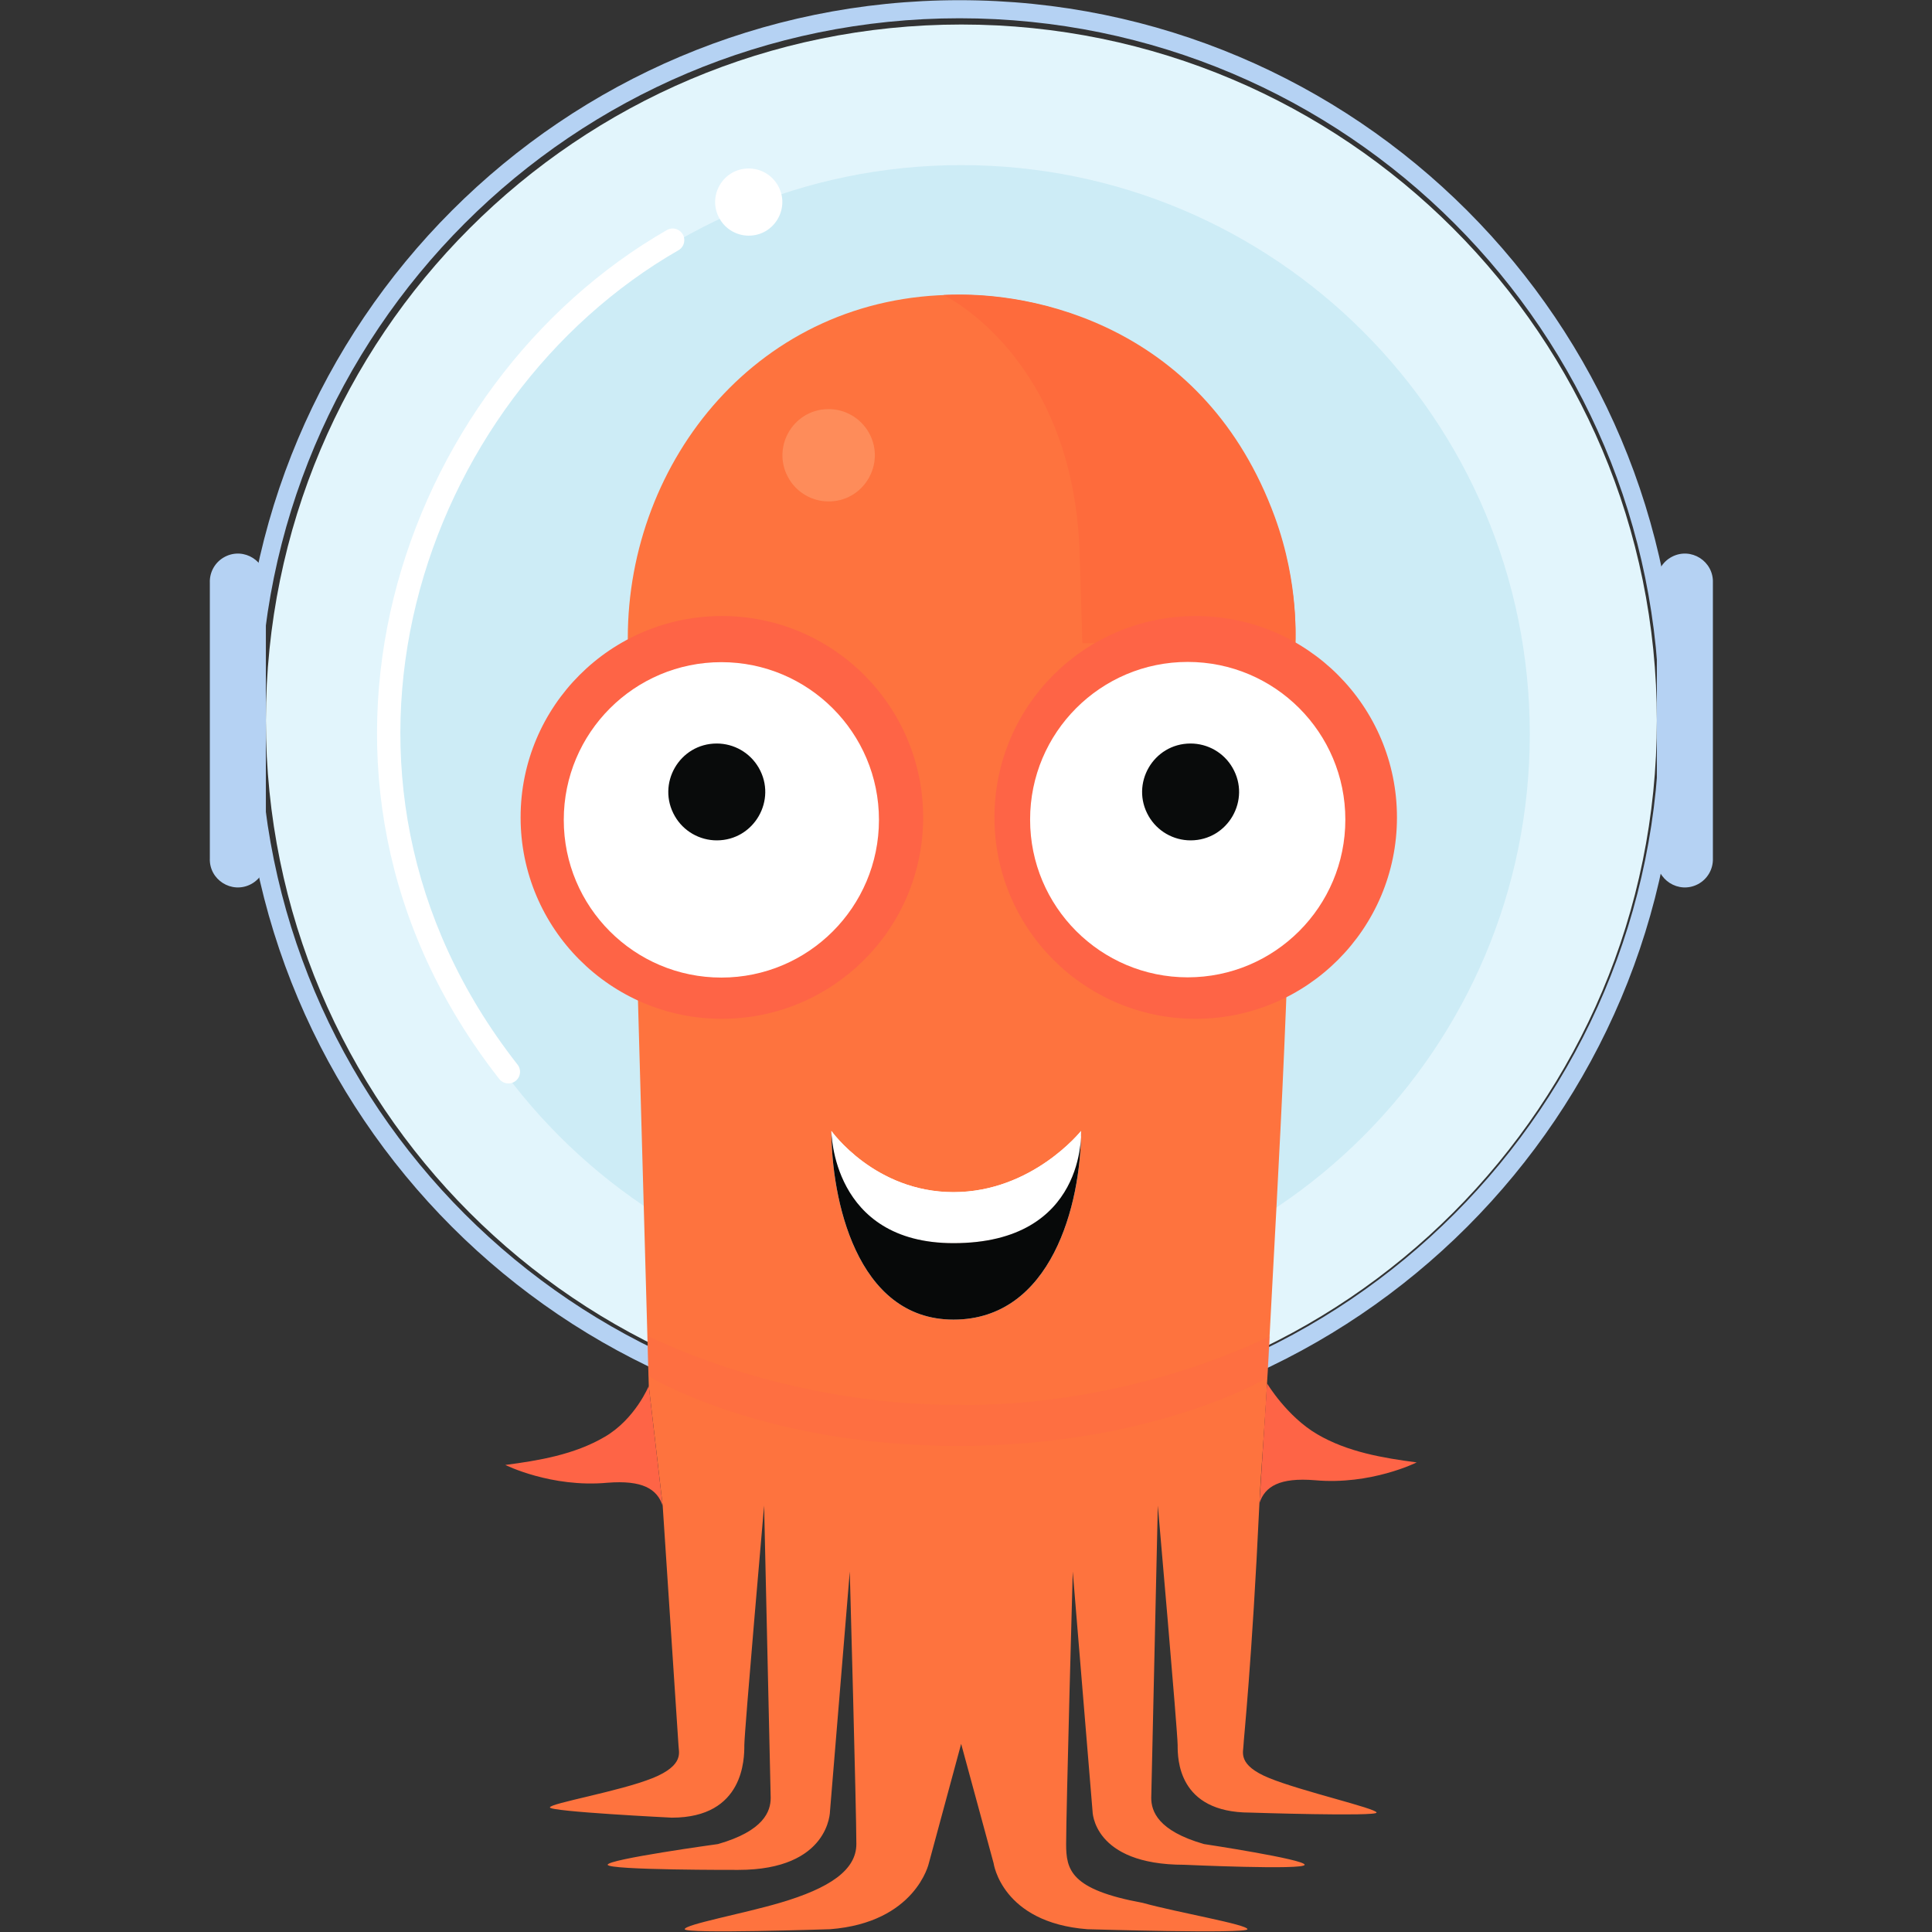 <?xml version="1.0" encoding="utf-8"?>
<svg viewBox="0 0 32 32" width="32" height="32" xmlns="http://www.w3.org/2000/svg">
  <rect x="0" y="0" width="32" height="32" fill="#333333" stroke="none"/>
  <g transform="matrix(0.778, 0, 0, 0.778, -160.873, 7.093)">
    <path id="a" fill="#fff" d="M 229.792 14.961 C 229.792 16.52 228.755 17.349 227.077 17.349 C 225.4 17.349 224.478 16.366 224.478 14.961 C 224.478 14.961 225.4 16.263 227.077 16.263 C 228.755 16.263 229.792 14.961 229.792 14.961 Z"/>
    <path fill="#E2F5FC" d="M 227.244 21.04 C 235.421 21.04 242.051 14.406 242.051 6.222 C 242.051 -1.961 235.421 -8.595 227.244 -8.595 C 219.067 -8.595 212.438 -1.961 212.438 6.222 C 212.438 14.406 219.067 21.04 227.244 21.04 Z"/>
    <path fill="#CDECF6" d="M 227.244 18.62 C 233.928 18.62 239.346 13.197 239.346 6.509 C 239.346 -0.181 233.928 -5.602 227.244 -5.602 C 220.56 -5.602 215.142 -0.181 215.142 6.509 C 215.142 13.197 220.56 18.62 227.244 18.62 Z"/>
    <path fill="#fff" d="M 222.718 -4.1 C 223.268 -4.1 223.612 -4.697 223.336 -5.173 C 223.209 -5.394 222.973 -5.53 222.718 -5.53 C 222.167 -5.53 221.824 -4.935 222.099 -4.458 C 222.226 -4.237 222.462 -4.1 222.718 -4.1 Z M 217.399 13.844 C 217.509 14 217.747 13.977 217.827 13.804 C 217.867 13.716 217.852 13.612 217.789 13.539 C 212.953 7.359 215.743 -0.651 221.231 -3.795 C 221.392 -3.898 221.382 -4.136 221.212 -4.224 C 221.141 -4.262 221.057 -4.262 220.985 -4.225 C 215.278 -0.957 212.348 7.389 217.399 13.844 Z"/>
    <path fill="#B5D2F3" d="M 212.306 3.281 C 212.306 3.133 212.145 3.04 212.016 3.114 C 211.957 3.148 211.92 3.212 211.92 3.281 L 212.306 3.281 Z M 211.92 9.085 C 211.92 9.233 212.08 9.326 212.209 9.252 C 212.269 9.218 212.306 9.154 212.306 9.085 L 211.92 9.085 Z M 242.491 3.254 C 242.491 3.105 242.33 3.012 242.202 3.087 C 242.142 3.121 242.105 3.185 242.105 3.254 L 242.491 3.254 Z M 242.105 9.057 C 242.105 9.205 242.266 9.299 242.394 9.224 C 242.454 9.19 242.491 9.126 242.491 9.057 L 242.105 9.057 Z M 227.205 21.48 C 235.647 21.48 242.491 14.631 242.491 6.184 L 242.105 6.184 C 242.105 14.418 235.434 21.094 227.205 21.094 L 227.205 21.48 Z M 242.491 6.184 C 242.491 -2.265 235.647 -9.113 227.205 -9.113 L 227.205 -8.728 C 235.434 -8.728 242.105 -2.052 242.105 6.184 L 242.491 6.184 Z M 227.205 -9.113 C 218.763 -9.113 211.92 -2.264 211.92 6.184 L 212.306 6.184 C 212.306 -2.052 218.977 -8.728 227.205 -8.728 L 227.205 -9.113 Z M 211.92 6.184 C 211.92 14.631 218.763 21.48 227.205 21.48 L 227.205 21.094 C 218.977 21.094 212.306 14.419 212.306 6.184 L 211.92 6.184 Z M 211.92 3.281 L 211.92 9.085 L 212.306 9.085 L 212.306 3.281 L 211.92 3.281 Z M 242.105 3.254 L 242.105 9.057 L 242.491 9.057 L 242.491 3.254 L 242.105 3.254 Z"/>
    <path fill="#B5D2F3" d="M 212.438 3.292 C 212.458 2.832 211.973 2.524 211.565 2.737 C 211.36 2.844 211.235 3.06 211.245 3.292 L 211.245 9.153 C 211.225 9.612 211.71 9.92 212.118 9.708 C 212.323 9.601 212.448 9.385 212.438 9.153 L 212.438 3.292 Z M 243.244 3.292 C 243.263 2.832 242.778 2.524 242.371 2.737 C 242.166 2.844 242.04 3.06 242.051 3.292 L 242.051 9.153 C 242.031 9.612 242.516 9.92 242.923 9.708 C 243.129 9.601 243.253 9.385 243.244 9.153 L 243.244 3.292 Z"/>
    <path fill="#FE733E" d="M 220.672 28.738 C 221.362 28.457 221.222 28.176 221.222 28.036 L 220.886 22.939 L 220.59 20.389 L 220.143 4.468 C 220.143 0.691 222.937 -2.841 227.154 -2.841 C 231.371 -2.841 234.355 0.558 234.362 4.471 C 234.241 12.03 234.037 14.906 233.752 20.334 C 233.718 21.076 233.621 22.199 233.59 22.885 C 233.431 26.281 233.251 27.945 233.251 28.036 C 233.251 28.177 233.111 28.457 233.801 28.738 C 234.49 29.019 236.084 29.383 236.084 29.472 C 236.084 29.56 233.392 29.472 233.392 29.472 C 231.849 29.472 231.849 28.317 231.849 28.036 C 231.849 27.755 231.427 22.936 231.427 22.936 L 231.287 29.159 C 231.287 29.44 231.427 29.861 232.41 30.142 C 232.41 30.142 234.553 30.466 234.553 30.583 C 234.553 30.7 231.989 30.583 231.989 30.583 C 230.037 30.583 230.037 29.44 230.037 29.44 L 229.616 24.34 C 229.616 24.34 229.475 29.44 229.475 30.141 C 229.475 30.692 229.57 31.112 231.102 31.393 C 231.841 31.599 233.335 31.853 233.335 31.955 C 233.335 32.057 229.927 31.955 229.927 31.955 C 228.104 31.814 227.931 30.55 227.931 30.55 L 227.24 28.009 L 226.552 30.551 C 226.552 30.551 226.272 31.814 224.448 31.955 C 224.448 31.955 221.355 32.057 221.355 31.955 C 221.355 31.853 222.594 31.625 223.382 31.393 C 224.448 31.08 225.009 30.692 225.009 30.141 C 225.009 29.44 224.869 24.339 224.869 24.339 L 224.448 29.439 C 224.448 29.439 224.448 30.692 222.496 30.692 C 222.496 30.692 219.715 30.7 219.715 30.582 C 219.715 30.465 222.063 30.142 222.063 30.142 C 223.045 29.861 223.185 29.44 223.185 29.159 L 223.045 22.935 C 223.045 22.935 222.624 27.755 222.624 28.035 C 222.624 28.316 222.624 29.58 221.081 29.58 C 221.081 29.58 218.485 29.452 218.485 29.362 C 218.485 29.274 219.982 29.018 220.672 28.737 L 220.672 28.738 Z"/>
    <path fill="#FE6446" d="M 220.59 20.388 C 220.59 20.388 220.302 21.094 219.651 21.473 C 219 21.854 218.246 21.977 217.536 22.071 C 217.536 22.071 218.512 22.559 219.706 22.45 C 220.453 22.39 220.768 22.581 220.885 22.939 L 220.59 20.389 L 220.59 20.388 Z M 233.752 20.334 C 233.752 20.334 234.173 21.039 234.824 21.419 C 235.474 21.799 236.229 21.923 236.938 22.017 C 236.938 22.017 235.963 22.505 234.77 22.396 C 234.022 22.336 233.707 22.526 233.59 22.885 L 233.752 20.334 Z"/>
    <path fill="#FE6446" d="M 233.76 20.214 L 233.815 19.332 C 230.369 20.959 227.167 20.788 227.167 20.788 C 227.167 20.788 223.946 20.923 220.563 19.324 L 220.584 20.182 C 220.584 20.182 222.998 21.666 227.167 21.666 C 231.336 21.666 233.76 20.214 233.76 20.214 Z" opacity=".3"/>
    <path fill="#FEA777" d="M 224.396 1.558 C 225.152 1.576 225.644 0.768 225.281 0.104 C 225.104 -0.218 224.763 -0.416 224.395 -0.407 C 223.639 -0.389 223.186 0.441 223.58 1.087 C 223.754 1.373 224.061 1.55 224.396 1.558 Z" opacity=".5"/>
    <path fill="#FE6B3C" d="M 234.349 4.576 C 234.349 4.576 234.452 3.346 233.915 1.881 C 232.44 -2.14 228.817 -2.949 226.864 -2.836 C 226.864 -2.836 229.633 -1.527 229.762 2.661 C 229.82 4.518 229.82 4.576 229.82 4.576 L 234.349 4.576 Z"/>
    <path fill="#fff" d="M 229.792 14.961 C 229.792 16.52 228.755 17.349 227.077 17.349 C 225.4 17.349 224.478 16.366 224.478 14.961 C 224.478 14.961 225.4 16.263 227.077 16.263 C 228.755 16.263 229.792 14.961 229.792 14.961 Z"/>
    <path fill="#fff" d="M 229.792 14.961 C 229.792 16.52 228.755 17.349 227.077 17.349 C 225.4 17.349 224.478 16.366 224.478 14.961 C 224.478 14.961 225.4 16.263 227.077 16.263 C 228.755 16.263 229.792 14.961 229.792 14.961 Z"/>
    <path fill="#fff" d="M 229.792 14.961 C 229.792 16.52 229.165 18.977 227.077 18.977 C 224.99 18.977 224.478 16.366 224.478 14.961 C 224.478 14.961 224.478 17.349 227.077 17.349 C 229.92 17.349 229.792 14.961 229.792 14.961 Z"/>
    <path fill="#070909" d="M 229.792 14.961 C 229.792 16.52 229.165 18.977 227.077 18.977 C 224.99 18.977 224.478 16.366 224.478 14.961 C 224.478 14.961 224.478 17.349 227.077 17.349 C 229.92 17.349 229.792 14.961 229.792 14.961 Z"/>
    <path fill="#FE6446" d="M 222.146 12.573 C 224.513 12.572 226.431 10.653 226.431 8.285 C 226.431 5.917 224.513 3.998 222.146 3.998 C 219.779 3.998 217.86 5.918 217.861 8.285 C 217.861 10.653 219.78 12.573 222.146 12.573 Z"/>
    <path fill="#fff" d="M 222.135 11.695 C 223.988 11.695 225.49 10.192 225.49 8.338 C 225.491 6.484 223.988 4.981 222.135 4.98 C 220.281 4.981 218.779 6.484 218.78 8.338 C 218.779 10.192 220.281 11.695 222.135 11.695 Z"/>
    <path fill="#090B0B" d="M 222.038 8.774 C 222.831 8.774 223.327 7.914 222.93 7.227 C 222.745 6.908 222.405 6.712 222.037 6.712 C 221.243 6.712 220.748 7.571 221.145 8.259 C 221.328 8.577 221.669 8.774 222.038 8.774 Z"/>
    <path fill="#FE6446" d="M 232.234 12.573 C 234.601 12.572 236.519 10.652 236.518 8.285 C 236.518 5.917 234.6 3.998 232.234 3.998 C 229.866 3.998 227.948 5.918 227.949 8.285 C 227.949 10.653 229.868 12.573 232.234 12.573 Z"/>
    <path fill="#fff" d="M 232.063 11.69 C 233.917 11.689 235.42 10.186 235.419 8.332 C 235.42 6.478 233.917 4.975 232.063 4.975 C 230.209 4.975 228.707 6.479 228.708 8.332 C 228.707 10.186 230.209 11.689 232.063 11.69 Z"/>
    <path fill="#090B0B" d="M 232.126 8.774 C 232.919 8.773 233.415 7.914 233.017 7.227 C 232.833 6.908 232.492 6.712 232.124 6.712 C 231.331 6.712 230.835 7.571 231.232 8.259 C 231.416 8.577 231.756 8.774 232.125 8.774 L 232.126 8.774 Z"/>
  </g>
</svg>